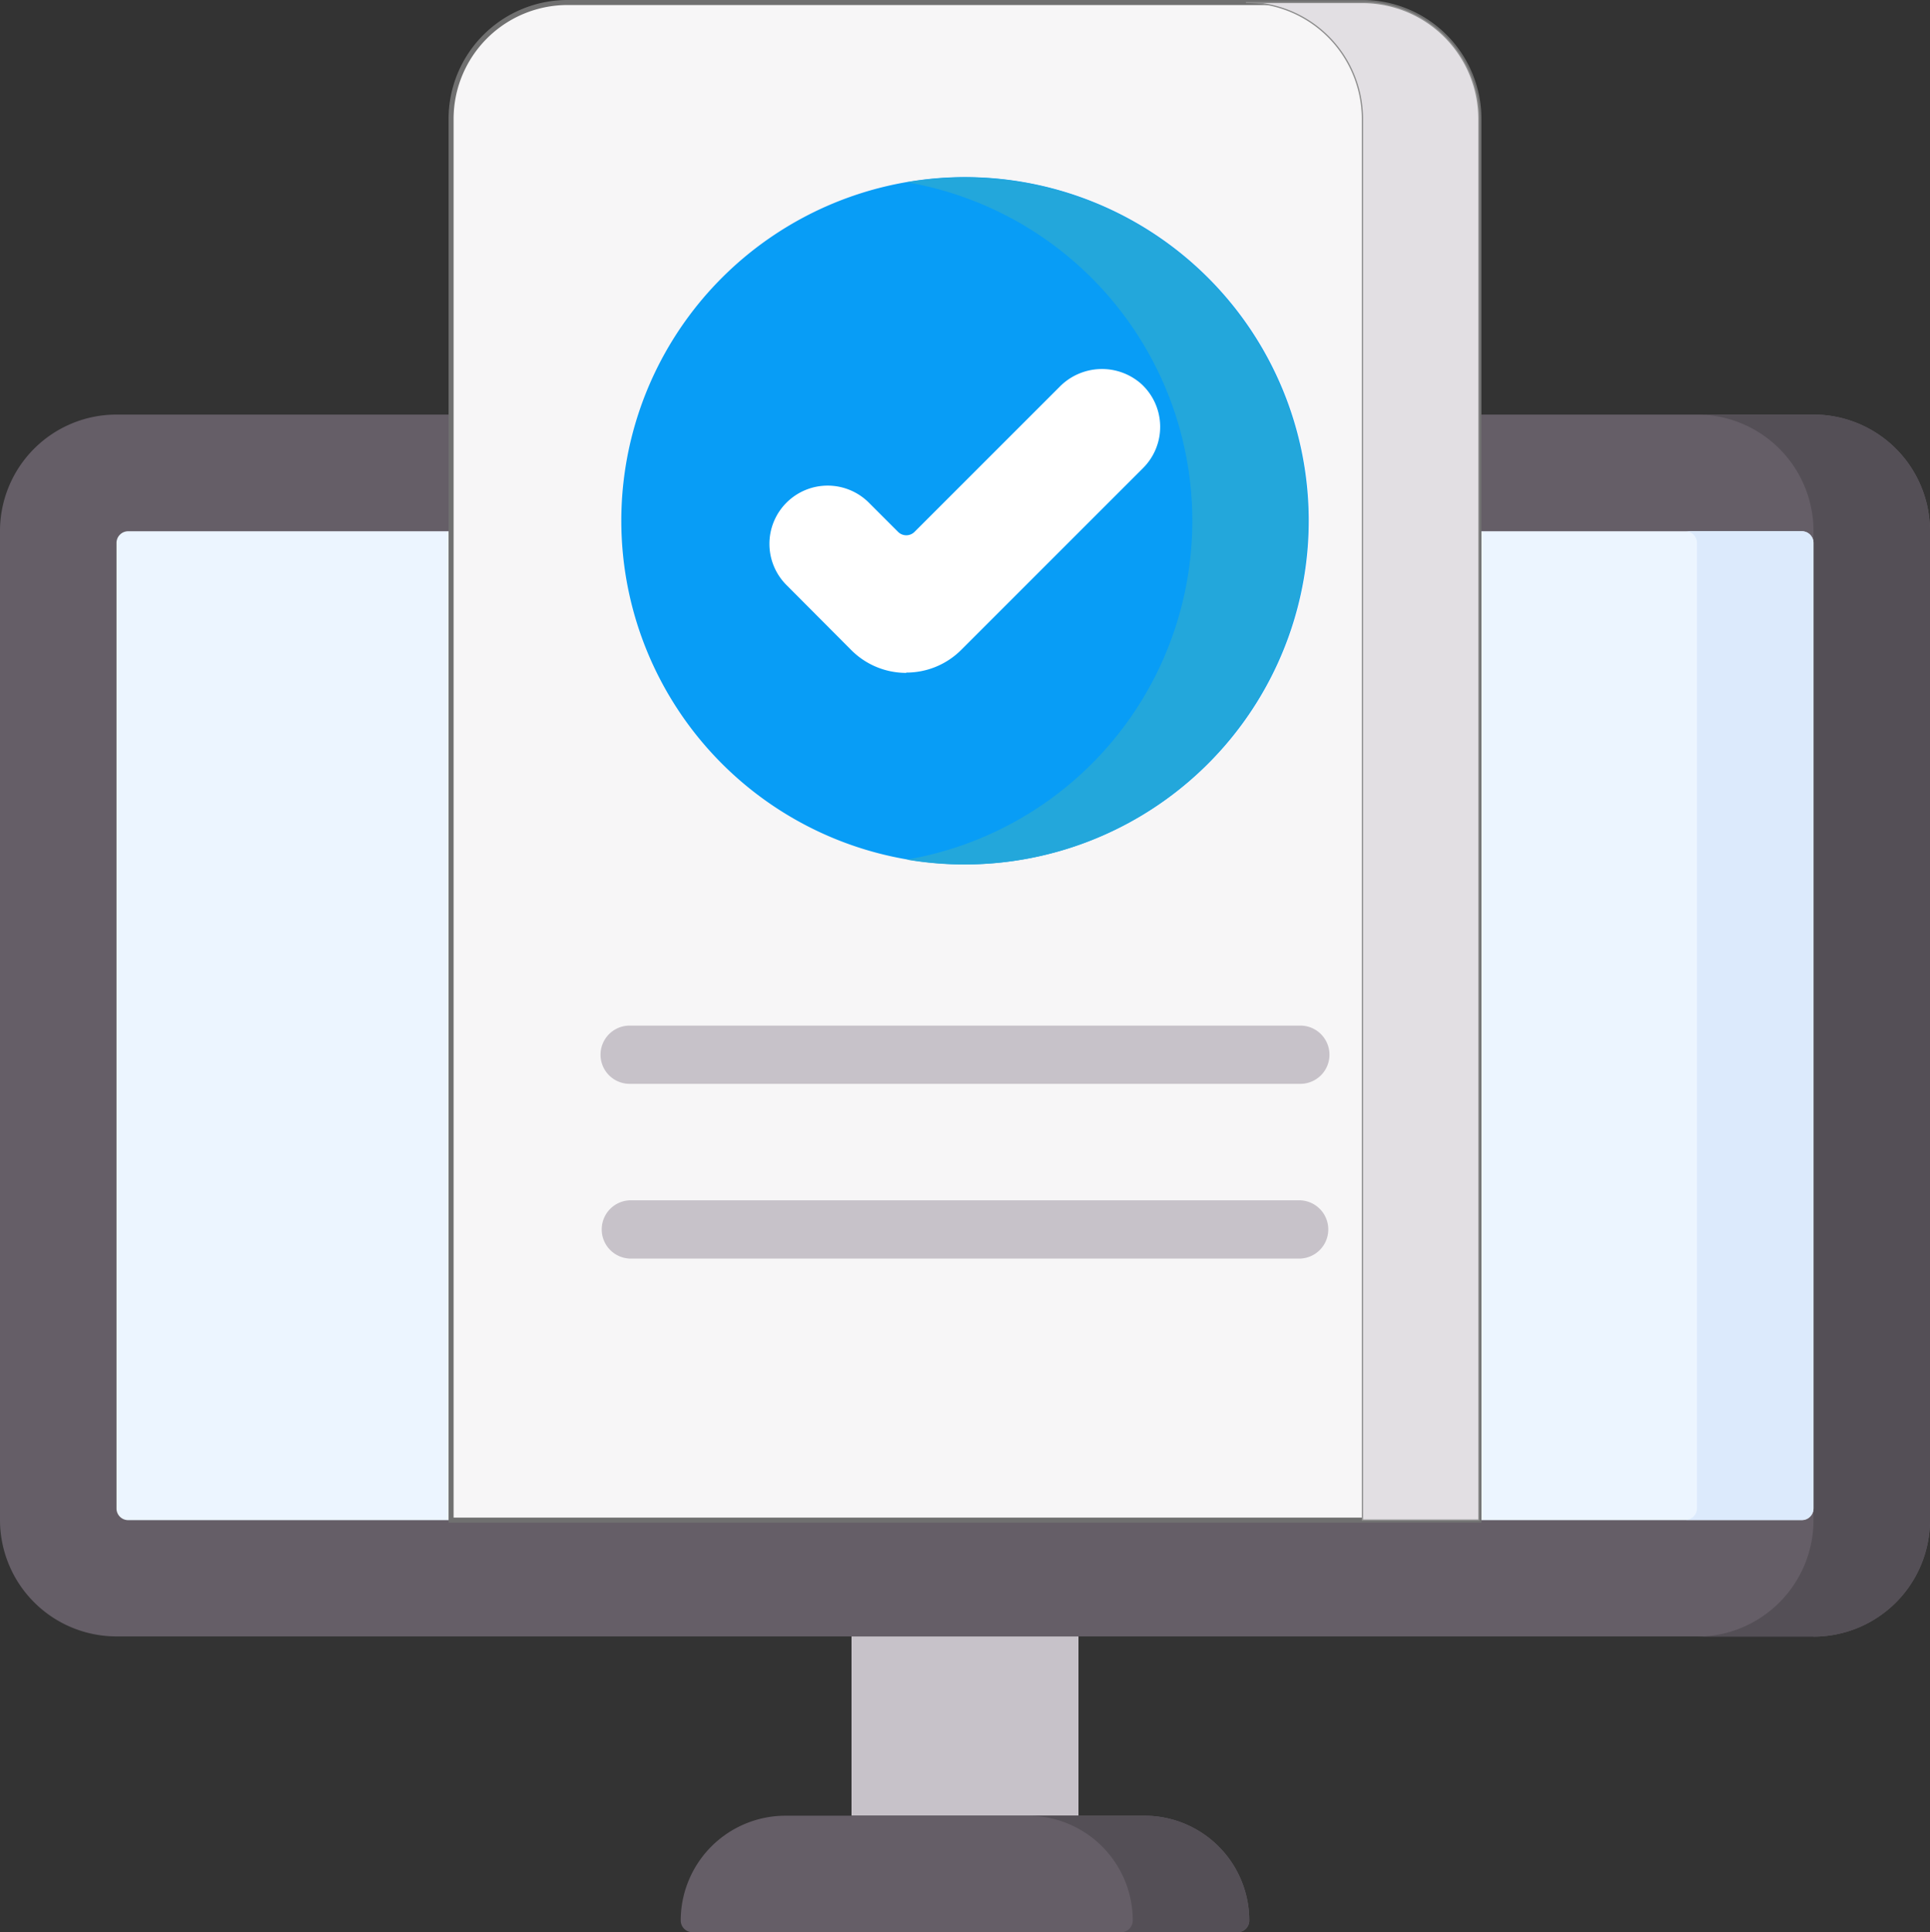<?xml version="1.0" encoding="UTF-8"?> <svg xmlns="http://www.w3.org/2000/svg" id="Слой_1" data-name="Слой 1" viewBox="0 0 384 384.5"><rect x="0" y="0" width="384" height="384.5" fill="#333333" stroke="none"/> <defs> <style>.cls-1{fill:#c7c2c9;}.cls-2{fill:#655e67;}.cls-3{fill:#544f56;}.cls-4{fill:#ecf5ff;}.cls-5{fill:#dceafc;}.cls-6{fill:#f7f6f7;stroke:#707070;}.cls-6,.cls-7{stroke-miterlimit:10;}.cls-7{fill:#e2dfe3;stroke:#8e8e8e;stroke-width:0.25px;}.cls-8{fill:#089df6;}.cls-9{fill:#23a7db;}.cls-10{fill:#fff;}</style> </defs> <title>002-online appointment</title> <rect class="cls-1" x="169.42" y="325.64" width="45.16" height="35.68"></rect> <path class="cls-2" d="M341.7,564.82H270.3a20.86,20.86,0,0,0-20.86,20.86,2.32,2.32,0,0,0,2.32,2.32H360.24a2.32,2.32,0,0,0,2.32-2.32,20.86,20.86,0,0,0-20.86-20.86Zm0,0" transform="translate(-114 -203.5)"></path> <path class="cls-3" d="M341.7,564.82H318.52a20.86,20.86,0,0,1,20.86,20.86,2.32,2.32,0,0,1-2.32,2.32h23.18a2.32,2.32,0,0,0,2.32-2.32,20.86,20.86,0,0,0-20.86-20.86Zm0,0" transform="translate(-114 -203.5)"></path> <path class="cls-2" d="M474.82,529.14H137.18A23.18,23.18,0,0,1,114,506V309.22A23.18,23.18,0,0,1,137.18,286H474.82A23.18,23.18,0,0,1,498,309.22V506a23.18,23.18,0,0,1-23.18,23.18Zm0,0" transform="translate(-114 -203.5)"></path> <path class="cls-3" d="M474.82,286H451.64a23.18,23.18,0,0,1,23.18,23.18V506a23.18,23.18,0,0,1-23.18,23.18h23.18A23.18,23.18,0,0,0,498,506V309.22A23.18,23.18,0,0,0,474.82,286Zm0,0" transform="translate(-114 -203.5)"></path> <path class="cls-4" d="M137.18,503.64V311.54a2.32,2.32,0,0,1,2.32-2.32h333a2.32,2.32,0,0,1,2.32,2.32v192.1A2.32,2.32,0,0,1,472.5,506h-333a2.32,2.32,0,0,1-2.32-2.32Zm0,0" transform="translate(-114 -203.5)"></path> <path class="cls-5" d="M472.5,309.22H449.32a2.32,2.32,0,0,1,2.32,2.32v192.1a2.32,2.32,0,0,1-2.32,2.32H472.5a2.32,2.32,0,0,0,2.32-2.32V311.54a2.32,2.32,0,0,0-2.32-2.32Zm0,0" transform="translate(-114 -203.5)"></path> <path class="cls-6" d="M408.25,506H203.75V227.18A23.18,23.18,0,0,1,226.93,204H385.07a23.18,23.18,0,0,1,23.18,23.18Zm0,0" transform="translate(-114 -203.5)"></path> <path class="cls-7" d="M385.07,204H361.89a23.18,23.18,0,0,1,23.18,23.18V506h23.18V227.18A23.18,23.18,0,0,0,385.07,204Zm0,0" transform="translate(-114 -203.5)"></path> <path class="cls-8" d="M374.38,307.15a68.38,68.38,0,1,1-20-48.35,68.38,68.38,0,0,1,20,48.35Zm0,0" transform="translate(-114 -203.5)"></path> <path class="cls-9" d="M306,238.77a68.68,68.68,0,0,0-11.59,1,68.38,68.38,0,0,1,0,134.79A68.38,68.38,0,1,0,306,238.77Zm0,0" transform="translate(-114 -203.5)"></path> <path class="cls-10" d="M294.32,337.4a15.41,15.41,0,0,1-10.93-4.52L270.56,320a11.59,11.59,0,1,1,16.39-16.39l5.73,5.73a2.32,2.32,0,0,0,3.28,0l28.86-28.86a11.8,11.8,0,0,1,16.21-.62,11.58,11.58,0,0,1,.41,16.77l-36.19,36.19a15.41,15.41,0,0,1-10.93,4.52Zm0,0" transform="translate(-114 -203.5)"></path> <path class="cls-1" d="M372.72,419.18H239.28a5.79,5.79,0,0,1,0-11.59H372.72a5.79,5.79,0,0,1,0,11.59Zm0,0" transform="translate(-114 -203.5)"></path> <path class="cls-1" d="M372.72,453.95H239.28a5.8,5.8,0,0,1,0-11.59H372.72a5.8,5.8,0,0,1,0,11.59Zm0,0" transform="translate(-114 -203.5)"></path> </svg> 